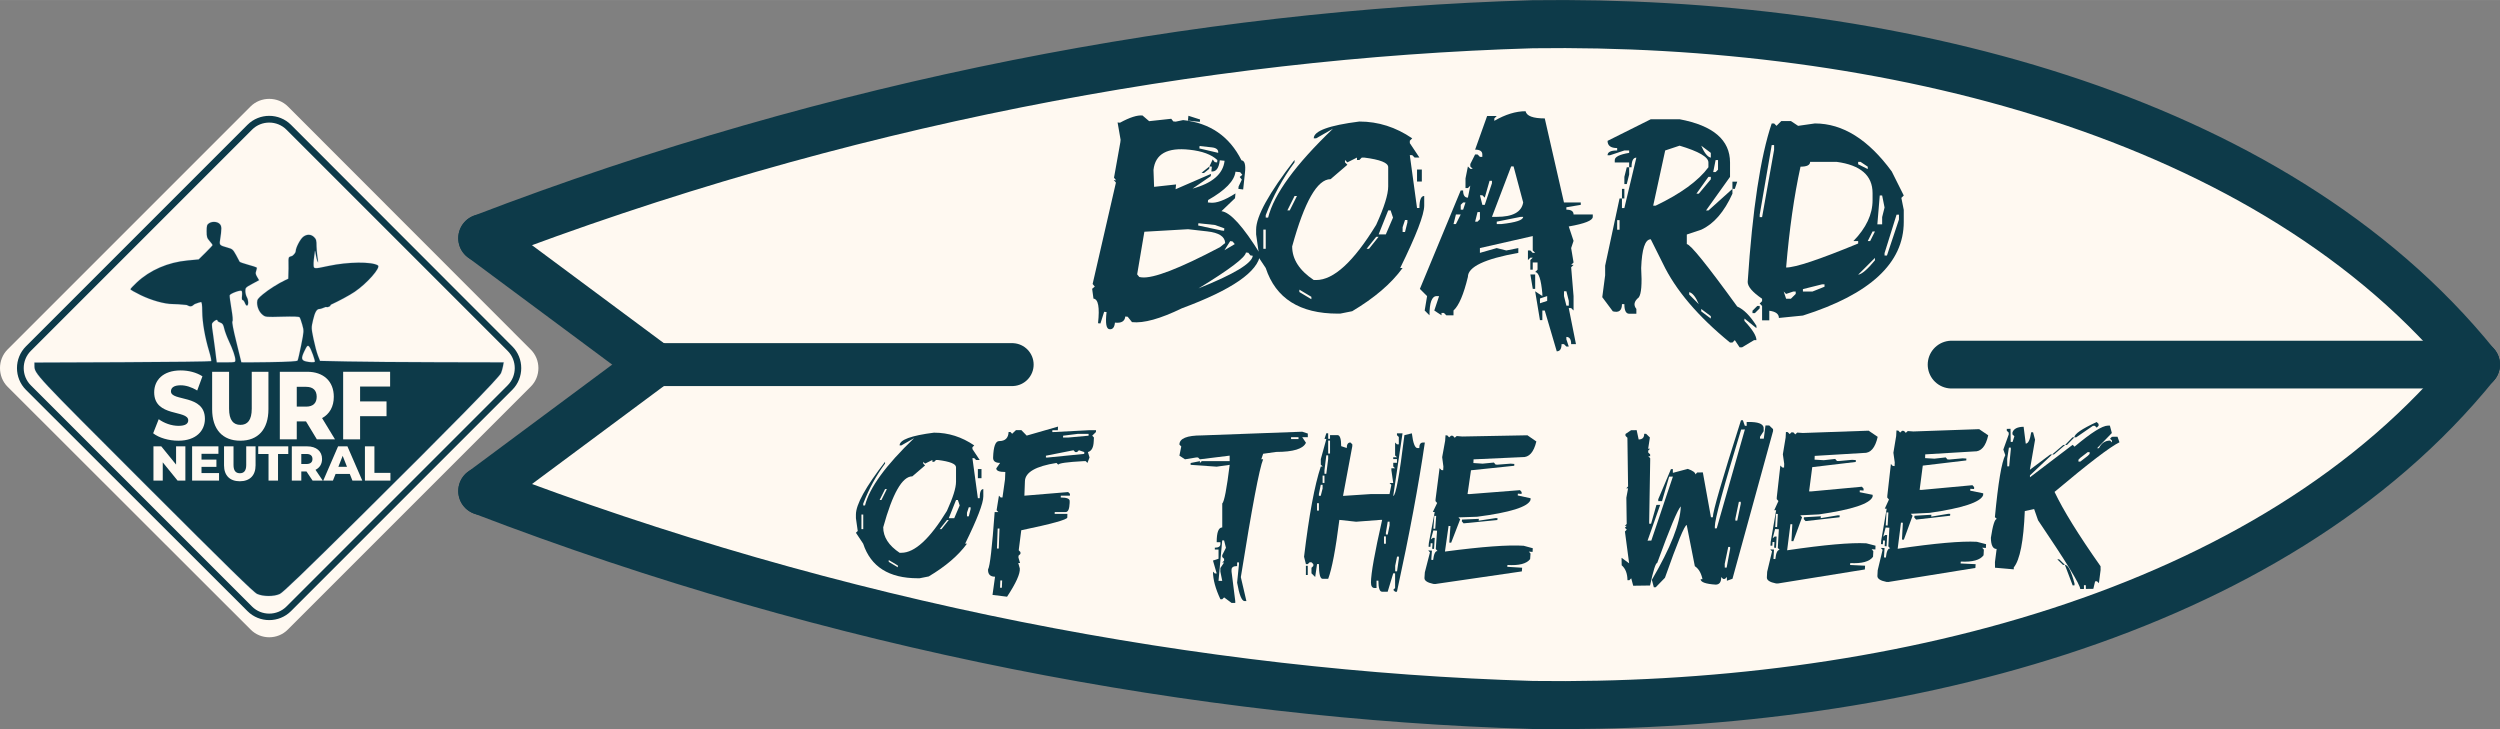 <?xml version="1.0" encoding="UTF-8" standalone="no"?>
<!-- Created with Inkscape (http://www.inkscape.org/) -->

<svg
   sodipodi:docname="board_of_the_week.svg"
   inkscape:version="1.2.2 (b0a8486541, 2022-12-01)"
   inkscape:export-ydpi="572.40002"
   inkscape:export-xdpi="572.40002"
   inkscape:export-filename="C:\Users\lesle\Documents\Surf Neutral\General Pictures\newsletter\Board of the week to vector.png"
   id="svg8"
   version="1.1"
   viewBox="0 0 157.26 45.866"
   height="4.587cm"
   width="15.726cm"
   xmlns:inkscape="http://www.inkscape.org/namespaces/inkscape"
   xmlns:sodipodi="http://sodipodi.sourceforge.net/DTD/sodipodi-0.dtd"
   xmlns="http://www.w3.org/2000/svg"
   xmlns:svg="http://www.w3.org/2000/svg"
   xmlns:rdf="http://www.w3.org/1999/02/22-rdf-syntax-ns#"
   xmlns:cc="http://creativecommons.org/ns#"
   xmlns:dc="http://purl.org/dc/elements/1.1/">
  <rect x="0" y="0" width="157.26" height="45.866" fill="#808080" stroke="none"/>
  <defs
     id="defs2">
    <style
       id="style854"
       type="text/css">
    .str0 {stroke:#FFF9F1;stroke-width:9.88;stroke-linecap:round}
    .str1 {stroke:#FFF9F1;stroke-width:9.88;stroke-linecap:round;stroke-linejoin:round}
    .fil1 {fill:none}
    .fil0 {fill:none;fill-rule:nonzero}
   </style>
    <style
       id="style933"
       type="text/css">
    .str0 {stroke:#FFF9F1;stroke-width:9.915;stroke-linecap:round}
    .str1 {stroke:#FFF9F1;stroke-width:9.915;stroke-linecap:round;stroke-linejoin:round}
    .fil1 {fill:none}
    .fil0 {fill:none;fill-rule:nonzero}
   </style>
    <style
       id="style977"
       type="text/css">
    .str0 {stroke:#0D3A49;stroke-width:5.135;stroke-linecap:round}
    .fil2 {fill:none}
    .fil0 {fill:#0D3A49}
    .fil1 {fill:#FFF9F1}
   </style>
    <style
       type="text/css"
       id="style1425">
    .str0 {stroke:#0D3A49;stroke-width:3.746;stroke-linecap:round}
    .fil2 {fill:none}
    .fil0 {fill:#0D3A49}
    .fil1 {fill:#FFF9F1}
   </style>
    <style
       id="style2"
       type="text/css">
    .fil3 {fill:#FFF9F1}
    .fil2 {fill:#0D3A49;fill-rule:nonzero}
    .fil1 {fill:#0D3A49;fill-rule:nonzero}
    .fil0 {fill:#FFF9F1;fill-rule:nonzero}
   </style>
  </defs>
  <sodipodi:namedview
     id="base"
     pagecolor="#ffffff"
     bordercolor="#666666"
     borderopacity="1.0"
     inkscape:pageopacity="0.0"
     inkscape:pageshadow="2"
     inkscape:zoom="1.4"
     inkscape:cx="310.71429"
     inkscape:cy="92.142857"
     inkscape:document-units="mm"
     inkscape:current-layer="text1052"
     showgrid="false"
     units="cm"
     inkscape:window-width="1680"
     inkscape:window-height="997"
     inkscape:window-x="0"
     inkscape:window-y="53"
     inkscape:window-maximized="0"
     inkscape:showpageshadow="2"
     inkscape:pagecheckerboard="0"
     inkscape:deskcolor="#d1d1d1" />
  <g
     inkscape:label="Layer 1"
     inkscape:groupmode="layer"
     id="layer1"
     transform="translate(-1.249,-244.27)">
    <path
       style="fill:#fff9f1;fill-opacity:1;stroke:#000000;stroke-width:0.53px;stroke-linecap:butt;stroke-linejoin:miter;stroke-opacity:1"
       d="m 31.586,259.251 22.273,-7.061 24.242,-4.924 23.674,-1.515 14.015,0.947 11.932,2.841 14.583,5.871 7.765,4.924 6.92,6.87 -4.837,5.251 -13.447,9.091 -16.666,5.303 -18.371,2.083 -16.856,-0.758 -14.015,-1.705 -17.613,-3.977 -15.341,-3.977 -8.258,-3.359 10.389,-7.952 z"
       id="path1864"
       inkscape:connector-curvature="0" />
    <path
       inkscape:connector-curvature="0"
       id="line861"
       d="M 64.919,267.203 H 41.975"
       style="clip-rule:evenodd;fill:none;fill-rule:evenodd;stroke:#0d3a49;stroke-width:2.7;stroke-linecap:round;stroke-opacity:1;image-rendering:optimizeQuality;shape-rendering:geometricPrecision;text-rendering:geometricPrecision" />
    <path
       inkscape:connector-curvature="0"
       id="line863"
       d="M 157.006,267.203 H 124.013"
       style="clip-rule:evenodd;fill:none;fill-rule:evenodd;stroke:#0d3a49;stroke-width:3.006;stroke-linecap:round;stroke-opacity:1;image-rendering:optimizeQuality;shape-rendering:geometricPrecision;text-rendering:geometricPrecision" />
    <path
       style="clip-rule:evenodd;fill:none;fill-opacity:1;fill-rule:evenodd;stroke:#0d3a49;stroke-width:3.022;stroke-linecap:round;stroke-linejoin:round;stroke-opacity:1;image-rendering:optimizeQuality;shape-rendering:geometricPrecision;text-rendering:geometricPrecision"
       inkscape:connector-curvature="0"
       class="fil1 str1"
       d="m 156.99,267.203 c -12.846,-15.905 -37.315,-21.716 -59.337,-21.41 -20.799,0.612 -43.738,4.894 -66.066,13.458"
       id="path867" />
    <path
       inkscape:connector-curvature="0"
       id="line869"
       d="m 31.586,259.251 10.705,7.952"
       style="clip-rule:evenodd;fill:none;fill-rule:evenodd;stroke:#0d3a49;stroke-width:3.022;stroke-linecap:round;stroke-linejoin:round;stroke-opacity:1;image-rendering:optimizeQuality;shape-rendering:geometricPrecision;text-rendering:geometricPrecision" />
    <path
       style="clip-rule:evenodd;fill:none;fill-rule:evenodd;stroke:#0d3a49;stroke-width:3.022;stroke-linecap:round;stroke-linejoin:round;stroke-opacity:1;image-rendering:optimizeQuality;shape-rendering:geometricPrecision;text-rendering:geometricPrecision"
       inkscape:connector-curvature="0"
       class="fil1 str1"
       d="m 156.99,267.203 c -12.846,15.905 -37.315,21.716 -59.337,21.41 -20.799,-0.612 -43.738,-4.894 -66.066,-13.458"
       id="path871" />
    <path
       inkscape:connector-curvature="0"
       id="line873"
       d="m 31.586,275.156 10.705,-7.953"
       style="clip-rule:evenodd;fill:none;fill-rule:evenodd;stroke:#0d3a49;stroke-width:3.022;stroke-linecap:round;stroke-linejoin:round;stroke-opacity:1;image-rendering:optimizeQuality;shape-rendering:geometricPrecision;text-rendering:geometricPrecision" />
    <g
       id="g1862"
       transform="matrix(2.004,0,0,2.004,1.104,-298.569)"
       style="fill:#0d3a49;fill-opacity:1">
      <g
         id="text1044"
         style="font-style:normal;font-variant:normal;font-weight:normal;font-stretch:normal;font-size:5.849px;line-height:1.25;font-family:Edo;-inkscape-font-specification:'Edo, Normal';font-variant-ligatures:normal;font-variant-caps:normal;font-variant-numeric:normal;font-feature-settings:normal;text-align:start;letter-spacing:0px;word-spacing:0px;writing-mode:lr-tb;text-anchor:start;fill:#0d3a49;fill-opacity:1;stroke:none;stroke-width:0.548"
         aria-label="OF">
        <path
           inkscape:connector-curvature="0"
           id="path1767"
           style="font-style:normal;font-variant:normal;font-weight:normal;font-stretch:normal;font-size:5.849px;font-family:Edo;-inkscape-font-specification:'Edo, Normal';font-variant-ligatures:normal;font-variant-caps:normal;font-variant-numeric:normal;font-feature-settings:normal;text-align:start;writing-mode:lr-tb;text-anchor:start;fill:#0d3a49;fill-opacity:1;stroke-width:0.548"
           d="m 29.396,284.458 q 0.671,0 1.257,0.4 l -0.057,0.057 v 0.057 l 0.228,0.343 h -0.114 l -0.057,-0.057 h -0.057 l 0.171,1.257 h 0.057 q 0,-0.286 0.114,-0.286 v 0.229 q 0,0.323 -0.571,1.485 h 0.057 q -0.403,0.554 -1.2,1.028 l -0.286,0.057 h -0.057 q -1.357,0 -1.714,-1.085 l -0.228,-0.343 0.057,-0.057 -0.057,-0.4 v -0.114 q 0,-0.474 0.914,-1.657 v 0.057 q -0.42,0.566 -0.685,1.257 v 0.057 h 0.057 q 0.208,-0.837 1.542,-2.114 l -0.4,0.228 h -0.057 q 0,-0.263 1.085,-0.4 z m -0.286,0.971 -0.057,-0.057 v 0.057 l 0.057,0.057 -0.4,0.343 q -0.474,0 -0.914,1.599 0,0.457 0.514,0.8 h 0.057 q 0.625,0 1.428,-1.314 0.286,-0.625 0.286,-0.914 v -0.457 q 0,-0.157 -0.571,-0.228 h -0.057 l -0.057,0.057 h -0.057 v -0.057 z m 1.657,0.171 h 0.114 v 0.286 h -0.114 z m -2.913,0.628 -0.171,0.343 h 0.057 l 0.171,-0.343 z m 2.228,0.343 -0.228,0.571 h 0.171 l 0.171,-0.4 -0.057,-0.171 z m 0.4,0.228 -0.057,0.171 v 0.114 h 0.057 l 0.057,-0.228 v -0.057 z m -3.37,0.229 v 0.457 h 0.057 v -0.457 z m 2.685,0.171 -0.228,0.286 h 0.057 l 0.228,-0.286 z m -1.828,1.257 v 0.057 l 0.286,0.171 v -0.057 z" />
        <path
           inkscape:connector-curvature="0"
           id="path1769"
           style="font-style:normal;font-variant:normal;font-weight:normal;font-stretch:normal;font-size:5.849px;font-family:Edo;-inkscape-font-specification:'Edo, Normal';font-variant-ligatures:normal;font-variant-caps:normal;font-variant-numeric:normal;font-feature-settings:normal;text-align:start;writing-mode:lr-tb;text-anchor:start;fill:#0d3a49;fill-opacity:1;stroke-width:0.548"
           d="m 33.283,284.267 -0.006,0.114 H 33.106 l -0.003,0.057 h 0.057 l 1.088,-0.057 h 0.228 l -0.003,0.057 -0.117,0.114 0.054,0.057 -0.006,0.114 q -0.009,0.297 -0.183,0.343 l 0.051,0.171 -0.066,0.171 -0.054,-0.057 h -0.057 q -0.8,0.043 -0.803,0.114 l -0.057,-0.057 q -0.977,0.154 -0.991,0.571 l -0.017,0.457 1.374,-0.114 0.057,0.057 -0.003,0.057 H 33.371 l -0.003,0.057 q 0.286,0 0.28,0.114 v 0.057 q -0.011,0.286 -0.126,0.286 H 33.18 l -0.003,0.057 h 0.4 l -0.003,0.114 q -0.006,0.1 -1.445,0.4 l -0.08,0.628 0.054,0.057 v 0.057 l -0.06,0.057 -0.003,0.057 0.051,0.171 h -0.057 l 0.049,0.171 q 0.023,0.246 -0.4,0.888 l -0.457,-0.057 0.08,-0.571 q -0.228,0 -0.22,-0.228 0.089,-0.146 0.208,-1.802 h 0.114 l -0.054,-0.057 0.074,-0.457 0.054,0.057 h 0.057 l 0.08,-0.571 0.009,-0.229 q -0.286,0 -0.283,-0.114 l 0.12,-0.171 q -0.228,0 -0.22,-0.171 0.017,-0.514 0.189,-0.514 0.286,0 0.297,-0.286 h 0.057 l 0.054,0.057 0.12,-0.114 h 0.171 l 0.166,0.171 z m 0.16,0.286 -0.003,0.057 h 0.171 l 0.631,-0.057 v -0.057 H 33.9 Z m -0.54,0.628 v 0.057 h 0.057 l 1.145,-0.114 0.003,-0.057 -0.169,-0.057 -0.06,0.057 h -0.057 l -0.054,-0.057 z m -1.514,2.285 -0.023,0.628 h 0.057 l 0.023,-0.628 z m 0.083,1.631 -0.009,0.228 h 0.057 l 0.009,-0.228 z" />
      </g>
      <g
         id="text1052"
         style="font-style:normal;font-variant:normal;font-weight:normal;font-stretch:normal;font-size:5.949px;line-height:1.25;font-family:Edo;-inkscape-font-specification:'Edo, Normal';font-variant-ligatures:normal;font-variant-caps:normal;font-variant-numeric:normal;font-feature-settings:normal;text-align:start;letter-spacing:0px;word-spacing:0px;writing-mode:lr-tb;text-anchor:start;fill:#0d3a49;fill-opacity:1;stroke:none;stroke-width:0.558"
         transform="scale(1.005,0.995)"
         aria-label="THE">
        <path
           inkscape:connector-curvature="0"
           id="path1772"
           style="font-style:normal;font-variant:normal;font-weight:normal;font-stretch:normal;font-size:5.949px;font-family:Edo;-inkscape-font-specification:'Edo, Normal';font-variant-ligatures:normal;font-variant-caps:normal;font-variant-numeric:normal;font-feature-settings:normal;text-align:start;writing-mode:lr-tb;text-anchor:start;fill:#0d3a49;fill-opacity:1;stroke-width:0.558"
           d="m 40.745,285.857 0.174,0.058 v 0.116 h -0.174 l 0.116,0.174 q -0.128,0.29 -0.93,0.29 l -0.407,0.058 -0.058,0.174 h 0.058 q -0.174,0.413 -0.697,3.718 l 0.174,0.755 h -0.058 q -0.131,0 -0.232,-0.581 l 0.058,-0.581 v -0.058 h -0.058 v 0.116 q -0.174,0 -0.174,0.116 v 0.058 l 0.116,0.93 v 0.058 h -0.116 l -0.232,-0.174 -0.058,0.058 h -0.058 q -0.232,-0.5 -0.232,-0.871 l 0.058,0.058 h 0.058 l -0.116,-0.407 0.174,-0.058 v -0.29 h -0.116 v -0.058 q 0.174,0 0.174,-0.116 v -0.058 h -0.116 q 0,-0.465 0.174,-0.465 v -0.755 q 0.093,-0.081 0.232,-1.22 l -0.407,0.058 -0.813,-0.058 v -0.058 l 0.29,-0.058 v 0.058 l 0.058,-0.058 h 0.871 v -0.174 l -0.93,0.116 -0.058,-0.058 h -0.058 l -0.349,0.058 -0.174,-0.116 0.058,-0.29 -0.058,-0.058 q 0,-0.29 0.697,-0.29 z m -0.349,0.174 v 0.058 h 0.232 v -0.058 z m -2.15,3.254 -0.116,1.278 h 0.116 l -0.058,-0.29 v -0.116 l 0.116,-0.174 h -0.058 l 0.058,-0.058 v -0.058 l -0.058,-0.058 v -0.058 l 0.116,-0.232 -0.058,-0.232 z" />
        <path
           inkscape:connector-curvature="0"
           id="path1774"
           style="font-style:normal;font-variant:normal;font-weight:normal;font-stretch:normal;font-size:5.949px;font-family:Edo;-inkscape-font-specification:'Edo, Normal';font-variant-ligatures:normal;font-variant-caps:normal;font-variant-numeric:normal;font-feature-settings:normal;text-align:start;writing-mode:lr-tb;text-anchor:start;fill:#0d3a49;fill-opacity:1;stroke-width:0.558"
           d="m 41.497,285.906 h 0.058 v 0.174 h 0.058 v -0.116 h 0.232 q 0.116,0 0.116,0.349 l 0.174,0.058 q 0,-0.174 0.116,-0.174 l 0.058,0.058 v 0.058 l -0.29,1.569 0.871,-0.058 h 0.581 l 0.058,-0.29 -0.058,-0.058 h 0.116 l -0.058,-0.407 v -0.058 h 0.116 l -0.058,-0.058 v -0.116 h 0.116 v -0.116 h -0.116 v -0.058 h 0.116 l -0.058,-0.058 v -0.407 l 0.058,0.058 h 0.058 v -0.232 l -0.058,-0.058 v -0.058 h 0.174 l -0.29,1.975 q 0.116,0 0.349,-1.917 l 0.232,-0.058 q 0.058,0.465 0.174,0.465 h 0.058 q 0,-0.174 0.116,-0.174 h 0.058 q -0.29,2.01 -0.871,4.706 h -0.058 l -0.058,-0.058 0.058,-0.058 v -0.465 h -0.058 l -0.174,0.581 h -0.174 q -0.116,0 -0.116,-0.349 h -0.058 v 0.232 h -0.058 q -0.116,0 -0.116,-0.174 0,-0.421 0.349,-1.975 h -0.058 l -0.755,0.058 -0.523,-0.058 q -0.174,1.394 -0.349,1.859 h -0.174 q -0.116,0 -0.116,-0.465 h -0.058 l -0.058,0.407 -0.116,-0.116 v -0.174 l 0.058,-0.058 v -0.058 l -0.058,-0.058 h -0.058 l -0.058,0.058 h -0.058 l -0.058,-0.232 q 0.232,-1.961 0.523,-2.847 h 0.058 l -0.058,-0.058 v -0.174 l 0.174,-0.639 h -0.058 z m 0.058,0.232 v 0.407 h 0.058 v -0.407 z m -0.058,0.465 -0.058,0.465 v 0.116 h 0.058 l 0.058,-0.465 v -0.116 z m -0.116,0.639 v 0.232 h 0.058 v -0.232 z m -0.058,0.29 -0.058,0.29 v 0.058 h 0.058 l 0.058,-0.232 v -0.116 z m -0.116,0.581 v 0.232 h 0.058 v -0.232 z m 2.208,0.581 -0.058,0.349 v 0.058 h 0.058 l 0.058,-0.29 v -0.116 z m -0.116,0.465 v 0.232 h 0.058 v -0.232 z m 0.407,0.639 -0.058,0.29 v 0.174 h 0.058 l 0.058,-0.407 v -0.058 z m -2.847,0.29 h 0.058 v 0.29 h -0.058 z" />
        <path
           inkscape:connector-curvature="0"
           id="path1776"
           style="font-style:normal;font-variant:normal;font-weight:normal;font-stretch:normal;font-size:5.949px;font-family:Edo;-inkscape-font-specification:'Edo, Normal';font-variant-ligatures:normal;font-variant-caps:normal;font-variant-numeric:normal;font-feature-settings:normal;text-align:start;writing-mode:lr-tb;text-anchor:start;fill:#0d3a49;fill-opacity:1;stroke-width:0.558"
           d="m 47.778,285.97 0.279,0.195 q -0.122,0.514 -0.442,0.494 l -1.519,0.07 -0.006,0.116 0.288,0.02 0.352,-0.035 0.055,0.064 0.058,0.003 0.41,-0.032 0.116,0.009 -0.003,0.058 -1.351,0.142 -0.107,0.749 0.058,0.003 1.58,-0.125 0.052,0.061 -0.003,0.058 -0.116,-0.009 -0.003,0.058 0.401,0.087 -0.003,0.058 q -0.128,0.325 -1.667,0.526 l -0.584,0.02 0.055,0.061 -0.282,0.738 -0.058,-0.003 0.035,-0.523 -0.058,-0.003 -0.113,0.808 q 1.74,-0.232 2.458,-0.183 l 0.285,0.078 -0.006,0.116 -0.116,-0.009 0.052,0.061 -0.012,0.174 q -0.166,0.221 -0.709,0.186 l -0.006,0.058 0.465,0.029 -0.009,0.116 -2.705,0.398 -0.058,-0.003 q -0.288,-0.061 -0.279,-0.192 l 0.012,-0.174 0.16,-0.63 -0.055,-0.061 0.116,0.006 -0.02,0.29 0.058,0.006 q 0.035,-0.29 0.137,-0.282 l -0.055,-0.064 0.041,-0.578 -0.116,-0.009 -0.078,0.285 0.064,-0.052 0.058,0.003 -0.023,0.349 -0.058,-0.006 0.012,-0.171 -0.058,-0.006 -0.009,0.116 -0.058,-0.003 0.009,-0.116 0.183,-0.979 -0.058,-0.003 0.134,-0.282 -0.052,-0.061 0.003,-0.058 0.125,-0.982 0.055,0.061 0.058,0.006 0.006,-0.116 -0.038,-0.296 0.093,-0.517 0.012,-0.174 0.058,0.006 0.055,0.061 0.061,-0.055 0.058,0.006 0.055,0.061 0.061,-0.055 0.174,0.015 z m -2.908,2.539 -0.029,0.407 0.058,0.003 0.029,-0.404 z m 1.917,0.073 0.058,0.003 -0.006,0.058 -1.055,0.105 -0.055,-0.064 0.006,-0.055 0.526,-0.023 -0.006,0.058 z" />
      </g>
      <g
         id="text1060"
         style="font-style:normal;font-variant:normal;font-weight:normal;font-stretch:normal;font-size:6.023px;line-height:1.25;font-family:Edo;-inkscape-font-specification:'Edo, Normal';font-variant-ligatures:normal;font-variant-caps:normal;font-variant-numeric:normal;font-feature-settings:normal;text-align:start;letter-spacing:0px;word-spacing:0px;writing-mode:lr-tb;text-anchor:start;fill:#0d3a49;fill-opacity:1;stroke:none;stroke-width:0.565"
         transform="rotate(-0.79)"
         aria-label="WEEK">
        <path
           inkscape:connector-curvature="0"
           id="path1779"
           style="font-style:normal;font-variant:normal;font-weight:normal;font-stretch:normal;font-size:6.023px;font-family:Edo;-inkscape-font-specification:'Edo, Normal';font-variant-ligatures:normal;font-variant-caps:normal;font-variant-numeric:normal;font-feature-settings:normal;text-align:start;writing-mode:lr-tb;text-anchor:start;fill:#0d3a49;fill-opacity:1;stroke-width:0.565"
           d="m 47.344,285.061 h 0.176 l 0.059,0.294 q 0.176,0 0.176,-0.176 h 0.059 l 0.118,0.118 -0.059,0.353 h 0.059 l -0.059,0.059 v 0.059 l 0.059,0.059 v 0.059 h -0.059 l 0.059,0.059 v 0.059 l -0.059,1.941 v 0.059 h 0.059 l 0.176,-0.588 h 0.118 l -0.412,1.118 h 0.118 l 0.706,-2 h -0.118 l -0.235,0.765 h -0.118 v -0.059 l 0.412,-0.941 h 0.059 v 0.118 l 0.471,-0.118 q 0.235,0.088 0.235,0.176 l 0.059,-0.059 h 0.176 l 0.235,1.412 h 0.059 q 0,-0.262 0.926,-3.032 h 0.059 l 0.059,0.176 h 0.059 v -0.118 h 0.059 q 0.435,0 0.471,0.176 v 0.118 l -0.118,0.176 v 0.059 h 0.118 l 0.059,-0.412 h 0.118 l 0.118,0.118 v 0.059 l -1.338,4.62 -0.176,0.059 v -0.118 l -0.059,0.059 h -0.059 l -0.059,-0.059 q 0,0.235 -0.176,0.235 -0.471,-0.038 -0.471,-0.176 h 0.059 q -0.059,-0.294 -0.235,-0.412 L 49.05,288.06 q -0.1,0.003 -0.706,1.647 l -0.294,0.294 h -0.059 l -0.059,-0.235 q 0.9,-1.488 0.941,-2.294 -0.156,0.156 -0.765,1.765 -0.074,0 -0.235,0.706 h -0.529 l -0.059,-0.235 -0.059,0.059 h -0.059 q 0,-0.318 -0.176,-0.471 v -0.235 l 0.235,0.176 -0.118,-1 0.059,-0.059 -0.059,-0.059 0.059,-0.059 h -0.059 l 0.059,-0.059 v -0.824 l 0.059,-0.294 h -0.059 l 0.059,-0.059 v -1.529 l -0.059,-0.059 v -0.059 z m 3.456,0.026 q -0.868,2.703 -0.868,3.032 v 0.059 h 0.059 l 0.926,-3.091 z m -0.103,2.268 -0.118,0.529 v 0.059 h 0.059 l 0.118,-0.529 v -0.059 z m -0.353,1.412 -0.118,0.529 v 0.118 h 0.059 l 0.118,-0.588 v -0.059 z" />
        <path
           inkscape:connector-curvature="0"
           id="path1781"
           style="font-style:normal;font-variant:normal;font-weight:normal;font-stretch:normal;font-size:6.023px;font-family:Edo;-inkscape-font-specification:'Edo, Normal';font-variant-ligatures:normal;font-variant-caps:normal;font-variant-numeric:normal;font-feature-settings:normal;text-align:start;writing-mode:lr-tb;text-anchor:start;fill:#0d3a49;fill-opacity:1;stroke-width:0.565"
           d="m 54.8,285.178 0.282,0.197 q -0.124,0.521 -0.447,0.5 l -1.538,0.071 -0.006,0.118 0.291,0.021 0.356,-0.035 0.056,0.065 0.059,0.003 0.415,-0.032 0.118,0.009 -0.003,0.059 -1.368,0.144 -0.109,0.759 0.059,0.003 1.6,-0.126 0.053,0.062 -0.003,0.059 -0.118,-0.009 -0.003,0.059 0.406,0.088 -0.003,0.059 q -0.129,0.329 -1.688,0.532 l -0.591,0.021 0.056,0.062 -0.285,0.747 -0.059,-0.003 0.035,-0.529 -0.059,-0.003 -0.115,0.818 q 1.762,-0.235 2.488,-0.185 l 0.288,0.079 -0.006,0.118 -0.118,-0.009 0.053,0.062 -0.012,0.176 q -0.168,0.224 -0.718,0.188 l -0.006,0.059 0.471,0.029 -0.009,0.118 -2.738,0.403 -0.059,-0.003 q -0.291,-0.062 -0.282,-0.194 l 0.012,-0.176 0.162,-0.638 -0.056,-0.062 0.118,0.006 -0.021,0.294 0.059,0.006 q 0.035,-0.294 0.138,-0.285 l -0.056,-0.065 0.041,-0.585 -0.118,-0.009 -0.079,0.288 0.065,-0.053 0.059,0.003 -0.024,0.353 -0.059,-0.006 0.012,-0.174 -0.059,-0.006 -0.009,0.118 -0.059,-0.003 0.009,-0.118 0.185,-0.991 -0.059,-0.003 0.135,-0.285 -0.053,-0.062 0.003,-0.059 0.126,-0.994 0.056,0.062 0.059,0.006 0.006,-0.118 -0.038,-0.3 0.094,-0.523 0.012,-0.176 0.059,0.006 0.056,0.062 0.062,-0.056 0.059,0.006 0.056,0.062 0.062,-0.056 0.176,0.015 z m -2.944,2.57 -0.029,0.412 0.059,0.003 0.029,-0.409 z m 1.941,0.073 0.059,0.003 -0.006,0.059 -1.068,0.106 -0.056,-0.065 0.006,-0.056 0.532,-0.024 -0.006,0.059 z" />
        <path
           inkscape:connector-curvature="0"
           id="path1783"
           style="font-style:normal;font-variant:normal;font-weight:normal;font-stretch:normal;font-size:6.023px;font-family:Edo;-inkscape-font-specification:'Edo, Normal';font-variant-ligatures:normal;font-variant-caps:normal;font-variant-numeric:normal;font-feature-settings:normal;text-align:start;writing-mode:lr-tb;text-anchor:start;fill:#0d3a49;fill-opacity:1;stroke-width:0.565"
           d="m 58.27,285.178 0.282,0.197 q -0.124,0.521 -0.447,0.5 l -1.538,0.071 -0.006,0.118 0.291,0.021 0.356,-0.035 0.056,0.065 0.059,0.003 0.415,-0.032 0.118,0.009 -0.003,0.059 -1.368,0.144 -0.109,0.759 0.059,0.003 1.6,-0.126 0.053,0.062 -0.003,0.059 -0.118,-0.009 -0.003,0.059 0.406,0.088 -0.003,0.059 q -0.129,0.329 -1.688,0.532 l -0.591,0.021 0.056,0.062 -0.285,0.747 -0.059,-0.003 0.035,-0.529 -0.059,-0.003 -0.115,0.818 q 1.762,-0.235 2.488,-0.185 l 0.288,0.079 -0.006,0.118 -0.118,-0.009 0.053,0.062 -0.012,0.176 q -0.168,0.224 -0.718,0.188 l -0.006,0.059 0.471,0.029 -0.009,0.118 -2.738,0.403 -0.059,-0.003 q -0.291,-0.062 -0.282,-0.194 l 0.012,-0.176 0.162,-0.638 -0.056,-0.062 0.118,0.006 -0.021,0.294 0.059,0.006 q 0.035,-0.294 0.138,-0.285 l -0.056,-0.065 0.041,-0.585 -0.118,-0.009 -0.079,0.288 0.065,-0.053 0.059,0.003 -0.024,0.353 -0.059,-0.006 0.012,-0.174 -0.059,-0.006 -0.009,0.118 -0.059,-0.003 0.009,-0.118 0.185,-0.991 -0.059,-0.003 0.135,-0.285 -0.053,-0.062 0.003,-0.059 0.126,-0.994 0.056,0.062 0.059,0.006 0.006,-0.118 -0.038,-0.3 0.094,-0.523 0.012,-0.176 0.059,0.006 0.056,0.062 0.062,-0.056 0.059,0.006 0.056,0.062 0.062,-0.056 0.176,0.015 z m -2.944,2.57 -0.029,0.412 0.059,0.003 0.029,-0.409 z m 1.941,0.073 0.059,0.003 -0.006,0.059 -1.068,0.106 -0.056,-0.065 0.006,-0.056 0.532,-0.024 -0.006,0.059 z" />
        <path
           inkscape:connector-curvature="0"
           id="path1785"
           style="font-style:normal;font-variant:normal;font-weight:normal;font-stretch:normal;font-size:6.023px;font-family:Edo;-inkscape-font-specification:'Edo, Normal';font-variant-ligatures:normal;font-variant-caps:normal;font-variant-numeric:normal;font-feature-settings:normal;text-align:start;writing-mode:lr-tb;text-anchor:start;fill:#0d3a49;fill-opacity:1;stroke-width:0.565"
           d="m 61.961,285.005 0.059,0.059 v 0.059 l -0.059,0.059 -0.059,-0.059 h -0.059 l -0.529,0.353 h -0.059 q 0,-0.156 0.706,-0.471 z m -2.294,0.118 0.059,0.529 q 0.118,0 0.176,-0.353 h 0.059 l 0.059,0.235 -0.176,0.941 0.647,-0.471 h 0.059 l -0.706,0.647 v 0.059 l 1.353,-1 0.059,0.059 q 0.791,-0.647 1.059,-0.647 h 0.059 l 0.059,0.235 -0.471,0.471 h 0.059 q 0.118,-0.235 0.353,-0.235 l 0.059,0.059 v -0.059 l -0.059,-0.059 0.059,-0.059 h 0.176 l 0.059,0.176 q -0.444,0.209 -2.059,1.529 0.397,0.868 1.412,2.353 v 0.118 l -0.059,0.412 -0.059,-0.059 h -0.059 l -0.059,0.235 h -0.235 v -0.118 h -0.059 v 0.118 h -0.118 q 0,-0.206 -1.294,-2.176 l -0.118,-0.353 -0.294,0.059 q -0.076,1.415 -0.371,1.765 v 0.059 l -0.588,-0.059 v -0.176 l 0.059,-0.412 q -0.176,0 -0.176,-0.353 0.097,-0.588 0.194,-0.588 l -0.059,-0.059 q 0.176,-1.618 0.353,-1.941 l -0.059,-0.176 0.176,-0.471 v -0.059 l -0.059,-0.059 v -0.059 h 0.118 v 0.412 h 0.059 l 0.059,-0.176 -0.059,-0.059 v -0.059 q 0.059,-0.176 0.353,-0.176 z m 1.529,0.353 h 0.059 l -0.235,0.235 h -0.059 z m -2,0.294 -0.059,0.353 v 0.235 h 0.059 l 0.059,-0.529 v -0.059 z m 1.706,-0.059 h 0.059 l -0.353,0.294 h -0.059 z m 0.765,0.235 -0.235,0.176 -0.059,0.059 v 0.059 h 0.059 l 0.235,-0.176 0.059,-0.059 v -0.059 z m -1,3.353 h 0.059 l 0.176,0.176 h -0.059 z m 0.235,0.176 q 0.147,0 0.294,0.588 v 0.059 h -0.059 z" />
      </g>
    </g>
    <g
       style="clip-rule:evenodd;fill-rule:evenodd;image-rendering:optimizeQuality;shape-rendering:geometricPrecision;text-rendering:geometricPrecision"
       id="g1794"
       transform="matrix(0.016,0,0,0.016,1.249,250.487)">
      <path
         class="fil0"
         d="M 985,30 30,985 c -40,40 -40,107 0,147 l 955,954 c 40,41 107,41 147,0 l 954,-954 c 41,-40 41,-107 0,-147 L 1132,30 c -40,-40 -107,-40 -147,0 z"
         id="path7"
         inkscape:connector-curvature="0"
         style="fill:#fff9f1;fill-rule:nonzero" />
      <path
         class="fil2"
         d="M 102,973 973,102 c 47,-47 124,-47 171,0 l 870,871 c 47,47 47,124 0,171 l -870,870 c -47,47 -124,47 -171,0 L 102,1144 C 55,1097 55,1020 102,973 Z M 991,121 121,991 c -37,37 -37,98 0,135 l 870,870 c 37,37 98,37 135,0 l 870,-870 c 37,-37 37,-98 0,-135 L 1126,121 c -37,-37 -98,-37 -135,0 z"
         id="path11"
         inkscape:connector-curvature="0"
         style="fill:#0d3a49;fill-rule:nonzero" />
      <path
         sodipodi:nodetypes="csccsccccssscccsssccscsccccccccccccccccscccccccsccccccscccccsccccscccsscccsssssssccccccccsccccccssscccccccccscccccccccccccccccccccccccccccscccscccccssccccc"
         inkscape:connector-curvature="0"
         id="path835-5"
         d="M 1010.956,1946.185 C 997.368,1940.042 899.176,1844.015 572.425,1517.324 134.146,1079.125 135.862,1080.965 135.64,1049.125 l -0.085,-12.237 345.946,-1.381 c 190.271,-0.759 347.243,-2.678 348.828,-4.263 1.585,-1.585 -2.002,-19.093 -7.972,-38.907 -16.549,-54.926 -26.735,-113.545 -27.049,-155.665 -0.201,-26.983 -1.646,-37.936 -5.002,-37.934 -2.596,0 -13.338,3.399 -23.871,7.551 -3.505,1.381 -8.155,6.509 -10.906,7.695 -6.248,2.692 -10.405,1.764 -16.792,-1.535 -5.63,-2.908 -3.441,-1.715 -9.6,-2.605 -13.619,-1.969 -40.132,-3.214 -50.831,-3.272 -31.774,-0.172 -82.926,-14.543 -125.474,-35.25 -21.933,-10.675 -39.879,-20.928 -39.879,-22.784 0,-1.857 11.331,-13.975 25.18,-26.93 51.782,-48.439 122.449,-78.992 199.377,-86.199 l 43.641,-4.089 27.364,-26.987 c 15.05,-14.843 27.364,-28.153 27.364,-29.579 0,-1.426 -5.253,-8.574 -11.672,-15.886 -10.372,-11.813 -11.672,-16.071 -11.672,-38.227 0,-21.355 1.241,-25.803 8.647,-30.99 12.352,-8.652 32.541,-7.666 42.272,2.065 8.413,8.414 8.619,17.76 1.414,64.373 -2.895,18.73 -1.373,20.234 29.007,28.663 19.749,5.479 21.827,7.263 33.994,29.18 7.128,12.839 13.44,24.719 14.027,26.4 0.587,1.681 15.372,6.96 32.855,11.731 17.483,4.771 32.831,9.719 34.106,10.995 1.276,1.275 0.478,7.162 -1.773,13.081 -3.316,8.723 -2.642,13.218 3.56,23.73 l 7.651,12.968 -27.012,14.59 c -25.669,13.865 -27.006,15.275 -26.875,28.361 0.076,7.574 2.64,18.148 5.698,23.498 6.578,11.507 7.528,29.62 1.742,33.197 -2.289,1.415 -6.097,-2.774 -8.635,-9.497 -2.497,-6.615 -6.567,-12.028 -9.045,-12.028 -3.018,0 -3.872,-5.612 -2.589,-17.001 1.054,-9.351 0.183,-18.072 -1.936,-19.382 -6.098,-3.769 -45.553,11.189 -46.838,17.757 -0.637,3.261 2.379,26.609 6.702,51.886 5.031,29.41 6.536,47.555 4.178,50.395 -2.399,2.891 3.041,31.466 15.606,81.975 10.609,42.645 19.318,78.214 19.352,79.041 0.035,0.827 49.247,0.67 109.36,-0.35 79.306,-1.345 110.092,-3.14 112.193,-6.54 1.593,-2.577 7.907,-29.775 14.032,-60.44 11.132,-55.732 11.134,-55.764 4.263,-80.479 -3.781,-13.599 -8.506,-26.691 -10.501,-29.094 -2.531,-3.051 -23.295,-3.82 -68.795,-2.548 -63.368,1.771 -65.477,1.575 -76.339,-7.064 -13.319,-10.593 -21.9,-29.464 -21.9,-48.163 0,-11.87 2.969,-16.072 23.33,-33.016 21.837,-18.173 60.827,-42.784 87.554,-55.264 l 11.672,-5.45 1.108,-39.741 -0.212,-34.45 c 0.518,-1.714 0.324,-4.254 0.669,-5.968 0.315,-1.566 0.613,-3.959 1.995,-4.595 l 2.792,-1.889 9.347,-3.122 c 7.901,-6.027 13.498,-13.716 13.52,-18.576 0.062,-13.395 17.548,-47.111 29.179,-56.26 14.33,-11.272 30.99,-10.844 42.937,1.103 8.298,8.298 9.534,13.014 9.426,35.989 -0.083,17.055 6.498,63.145 6.498,63.145 -9.072,-13.677 -9.847,-46.662 -12.707,-44.934 0,0 -5.339,36.545 -5.339,45.934 0,27.023 -3.591,26.263 60.392,12.782 76.151,-16.044 168.073,-16.951 192.429,-1.898 12.717,7.859 -43.127,71.319 -91.358,103.817 -21.742,14.65 -61.238,35.588 -92.731,50.231 -2.012,0.936 -2.312,4.036 -3.858,5.677 -1.261,1.339 -3.145,1.878 -4.672,2.556 -1.867,0.829 -4.265,1.845 -6.401,1.904 -2.093,0.057 -4.546,-1.463 -6.176,-0.785 -11.661,4.849 -20.48,7.834 -24.163,7.834 -11.2,0 -18.322,12.175 -25.699,43.932 -6.992,30.095 -6.978,30.631 1.866,73.923 4.9,23.984 12.685,53.237 17.299,65.006 l 8.39,21.399 108.924,2.39 c 59.908,1.315 222.368,2.628 361.022,2.918 l 252.098,0.527 -2.615,14.59 c -1.438,8.025 -4.921,20.259 -7.74,27.188 -7.273,17.878 -200.16,214.577 -551.396,562.292 -222.986,220.75 -306.075,300.649 -318.539,306.305 -23.27,10.56 -65.176,10.436 -88.841,-0.263 z m -65.029,-410.548 c 47.142,-18.308 75.687,-55.575 79.564,-103.876 5.067,-63.127 -36.264,-112.104 -125.419,-148.621 -65.089,-26.66 -83.649,-40.953 -83.649,-64.416 0,-27.393 22.17,-42.545 62.251,-42.545 51.357,0 77.813,23.754 77.813,69.864 0,19.499 0.051,19.578 12.645,19.557 6.954,-0.012 19.417,-1.902 27.695,-4.2 l 15.05,-4.179 -2.559,-20.116 c -3.404,-26.759 -19.289,-58.729 -35.218,-70.879 -54.206,-41.345 -159.384,-32.886 -206.299,16.592 -20.539,21.661 -26.875,39.23 -27.057,75.022 -0.336,66.146 28.694,100.204 119.362,140.035 21.495,9.443 44.609,22.869 53.497,31.074 14.436,13.327 15.649,16.025 15.649,34.798 0,27.945 -12.882,41.229 -43.719,45.082 -42.047,5.253 -70.651,-4.394 -87.207,-29.412 -9.708,-14.67 -10.151,-17.39 -7.939,-48.737 l 2.343,-33.2 -18.23,2.734 c -39.527,5.928 -37.864,4.209 -37.614,38.866 0.391,54.116 25.329,84.406 83.427,101.332 25.613,7.462 101.535,4.576 125.614,-4.775 z m 166.187,-115.563 1.945,-115.95 78.19,115.95 78.19,115.95 45.375,1.096 45.375,1.097 -1.009,-195.63 -1.008,-195.63 -20.373,-1.174 -20.373,-1.174 -1.025,128.033 -1.026,128.033 -85.595,-126.859 -85.595,-126.858 -35.383,-1.111 -35.383,-1.111 -2.551,47.437 c -3.252,60.473 -3.344,331.423 -0.115,339.836 1.865,4.861 6.649,6.074 20.426,5.182 l 17.99,-1.166 z M 925.361,1026.482 c 0,-12.823 -9.554,-40.672 -25.762,-75.097 -7.322,-15.55 -15.375,-37.211 -17.896,-48.134 -3.774,-16.348 -6.512,-20.533 -15.479,-23.659 -5.992,-2.089 -10.895,-5.377 -10.895,-7.308 0,-5.829 -7.621,-3.963 -16.107,3.943 -7.855,7.318 -7.891,8.18 -1.989,47.661 3.306,22.114 7.052,49.837 8.325,61.606 1.273,11.769 3.271,27.964 4.439,35.989 l 2.125,14.59 h 36.62 c 36.328,0 36.619,-0.076 36.619,-9.591 z m 312.349,7.198 c 2.72,-2.72 -14.565,-50.703 -21.101,-58.579 -6.917,-8.334 -9.087,-6.429 -20.948,18.388 -12.724,26.621 -10.95,35.002 8.3,39.205 15.556,3.396 30.891,3.845 33.75,0.986 z"
         style="clip-rule:evenodd;opacity:1;fill:#0d3a49;fill-opacity:1;fill-rule:evenodd;stroke:#165a99;stroke-width:3.823;stroke-miterlimit:4;stroke-dasharray:none;stroke-dashoffset:0;stroke-opacity:0.159;paint-order:markers fill stroke;image-rendering:optimizeQuality;shape-rendering:geometricPrecision;text-rendering:geometricPrecision" />
      <path
         inkscape:connector-curvature="0"
         id="path819"
         d="m 659.32,1114.565 58.307,441.789 701.929,-2.243 -29.154,-455.245 z"
         style="fill:#0d3a49;fill-opacity:1;stroke:#0d3a49;stroke-width:26.462px;stroke-linecap:butt;stroke-linejoin:miter;stroke-opacity:1" />
      <g
         id="text823"
         style="font-style:normal;font-variant:normal;font-weight:800;font-stretch:normal;font-size:357.424px;line-height:1.25;font-family:Montserrat;-inkscape-font-specification:'Montserrat, Ultra-Bold';font-variant-ligatures:normal;font-variant-caps:normal;font-variant-numeric:normal;font-feature-settings:normal;text-align:start;letter-spacing:0px;word-spacing:0px;writing-mode:lr-tb;text-anchor:start;fill:#fff9f1;fill-opacity:1;stroke:none;stroke-width:33.508"
         transform="scale(0.941,1.062)"
         aria-label="SURF">
        <path
           inkscape:connector-curvature="0"
           id="path1788"
           style="font-style:normal;font-variant:normal;font-weight:800;font-stretch:normal;font-size:357.424px;font-family:Montserrat;-inkscape-font-specification:'Montserrat, Ultra-Bold';font-variant-ligatures:normal;font-variant-caps:normal;font-variant-numeric:normal;font-feature-settings:normal;text-align:start;writing-mode:lr-tb;text-anchor:start;fill:#fff9f1;fill-opacity:1;stroke-width:33.508"
           d="m 745.337,1265.494 c 74.344,0 110.801,-37.172 110.801,-80.778 0,-92.215 -141.897,-63.621 -141.897,-101.866 0,-12.51 10.723,-22.518 40.389,-22.518 21.803,0 45.393,6.434 69.34,19.301 l 21.803,-52.541 c -24.662,-14.297 -58.26,-21.803 -90.786,-21.803 -74.344,0 -110.801,36.457 -110.801,81.135 0,92.93 142.255,63.979 142.255,103.653 0,12.152 -11.438,20.373 -40.746,20.373 -28.951,0 -60.405,-10.008 -82.565,-24.662 l -23.233,52.184 c 23.59,16.442 64.336,27.522 105.44,27.522 z" />
        <path
           inkscape:connector-curvature="0"
           id="path1790"
           style="font-style:normal;font-variant:normal;font-weight:800;font-stretch:normal;font-size:357.424px;font-family:Montserrat;-inkscape-font-specification:'Montserrat, Ultra-Bold';font-variant-ligatures:normal;font-variant-caps:normal;font-variant-numeric:normal;font-feature-settings:normal;text-align:start;writing-mode:lr-tb;text-anchor:start;fill:#fff9f1;fill-opacity:1;stroke-width:33.508"
           d="m 1003.927,1265.494 c 73.987,0 117.593,-41.819 117.593,-116.52 v -138.68 h -69.698 v 136.536 c 0,42.891 -17.871,60.047 -47.18,60.047 -29.666,0 -47.537,-17.156 -47.537,-60.047 v -136.536 h -70.77 v 138.68 c 0,74.702 43.606,116.52 117.592,116.52 z" />
        <path
           inkscape:connector-curvature="0"
           id="path1792"
           style="font-style:normal;font-variant:normal;font-weight:800;font-stretch:normal;font-size:357.424px;font-family:Montserrat;-inkscape-font-specification:'Montserrat, Ultra-Bold';font-variant-ligatures:normal;font-variant-caps:normal;font-variant-numeric:normal;font-feature-settings:normal;text-align:start;writing-mode:lr-tb;text-anchor:start;fill:#fff9f1;fill-opacity:1;stroke-width:33.508"
           d="m 1323.877,1260.49 h 75.774 l -53.971,-78.633 c 31.096,-15.012 48.967,-42.176 48.967,-78.991 0,-57.188 -42.891,-92.573 -111.159,-92.573 h -114.376 v 250.197 h 70.77 v -66.481 h 38.602 z m -0.715,-157.624 c 0,22.875 -14.654,36.457 -43.963,36.457 h -39.317 v -73.272 h 39.317 c 29.309,0 43.963,13.582 43.963,36.815 z" />
        <path
           inkscape:connector-curvature="0"
           id="path1794"
           style="font-style:normal;font-variant:normal;font-weight:800;font-stretch:normal;font-size:357.424px;font-family:Montserrat;-inkscape-font-specification:'Montserrat, Ultra-Bold';font-variant-ligatures:normal;font-variant-caps:normal;font-variant-numeric:normal;font-feature-settings:normal;text-align:start;writing-mode:lr-tb;text-anchor:start;fill:#fff9f1;fill-opacity:1;stroke-width:33.508"
           d="m 1629.916,1064.979 v -54.686 h -196.226 v 250.197 h 70.77 v -85.782 h 110.444 v -54.686 h -110.444 v -55.043 z" />
      </g>
      <g
         id="text827"
         style="font-style:normal;font-variant:normal;font-weight:800;font-stretch:normal;font-size:190.34px;line-height:1.25;font-family:Montserrat;-inkscape-font-specification:'Montserrat, Ultra-Bold';font-variant-ligatures:normal;font-variant-caps:normal;font-variant-numeric:normal;font-feature-settings:normal;text-align:start;letter-spacing:0px;word-spacing:0px;writing-mode:lr-tb;text-anchor:start;fill:#fff9f1;fill-opacity:1;stroke:none;stroke-width:17.844"
         transform="scale(0.99,1.01)"
         aria-label="NEUTRAL">
        <path
           inkscape:connector-curvature="0"
           id="path1797"
           style="font-style:normal;font-variant:normal;font-weight:800;font-stretch:normal;font-size:190.34px;font-family:Montserrat;-inkscape-font-specification:'Montserrat, Ultra-Bold';font-variant-ligatures:normal;font-variant-caps:normal;font-variant-numeric:normal;font-feature-settings:normal;text-align:start;writing-mode:lr-tb;text-anchor:start;fill:#fff9f1;fill-opacity:1;stroke-width:17.844"
           d="m 699.233,1352.599 v 70.997 l -58.815,-70.997 h -31.025 v 133.238 h 36.926 V 1414.84 l 58.815,70.997 h 31.025 v -133.238 z" />
        <path
           inkscape:connector-curvature="0"
           id="path1799"
           style="font-style:normal;font-variant:normal;font-weight:800;font-stretch:normal;font-size:190.34px;font-family:Montserrat;-inkscape-font-specification:'Montserrat, Ultra-Bold';font-variant-ligatures:normal;font-variant-caps:normal;font-variant-numeric:normal;font-feature-settings:normal;text-align:start;writing-mode:lr-tb;text-anchor:start;fill:#fff9f1;fill-opacity:1;stroke-width:17.844"
           d="m 800.235,1456.715 v -24.363 h 59.196 v -28.17 h -59.196 v -22.46 h 67.19 v -29.122 H 762.929 v 133.238 h 106.971 v -29.122 z" />
        <path
           inkscape:connector-curvature="0"
           id="path1801"
           style="font-style:normal;font-variant:normal;font-weight:800;font-stretch:normal;font-size:190.34px;font-family:Montserrat;-inkscape-font-specification:'Montserrat, Ultra-Bold';font-variant-ligatures:normal;font-variant-caps:normal;font-variant-numeric:normal;font-feature-settings:normal;text-align:start;writing-mode:lr-tb;text-anchor:start;fill:#fff9f1;fill-opacity:1;stroke-width:17.844"
           d="m 952.293,1488.502 c 39.4,0 62.622,-22.27 62.622,-62.051 v -73.852 h -37.116 v 72.71 c 0,22.841 -9.517,31.977 -25.125,31.977 -15.798,0 -25.315,-9.136 -25.315,-31.977 v -72.71 h -37.687 v 73.852 c 0,39.781 23.221,62.051 62.622,62.051 z" />
        <path
           inkscape:connector-curvature="0"
           id="path1803"
           style="font-style:normal;font-variant:normal;font-weight:800;font-stretch:normal;font-size:190.34px;font-family:Montserrat;-inkscape-font-specification:'Montserrat, Ultra-Bold';font-variant-ligatures:normal;font-variant-caps:normal;font-variant-numeric:normal;font-feature-settings:normal;text-align:start;writing-mode:lr-tb;text-anchor:start;fill:#fff9f1;fill-opacity:1;stroke-width:17.844"
           d="m 1066.39,1485.837 h 37.687 v -103.355 h 40.733 v -29.883 H 1025.467 v 29.883 h 40.923 z" />
        <path
           inkscape:connector-curvature="0"
           id="path1805"
           style="font-style:normal;font-variant:normal;font-weight:800;font-stretch:normal;font-size:190.34px;font-family:Montserrat;-inkscape-font-specification:'Montserrat, Ultra-Bold';font-variant-ligatures:normal;font-variant-caps:normal;font-variant-numeric:normal;font-feature-settings:normal;text-align:start;writing-mode:lr-tb;text-anchor:start;fill:#fff9f1;fill-opacity:1;stroke-width:17.844"
           d="m 1241.268,1485.837 h 40.352 l -28.741,-41.875 c 16.56,-7.994 26.077,-22.46 26.077,-42.065 0,-30.454 -22.841,-49.298 -59.196,-49.298 h -60.909 v 133.238 h 37.687 v -35.403 h 20.557 z m -0.381,-83.94 c 0,12.182 -7.804,19.415 -23.412,19.415 h -20.937 v -39.02 h 20.937 c 15.608,0 23.412,7.233 23.412,19.605 z" />
        <path
           inkscape:connector-curvature="0"
           id="path1807"
           style="font-style:normal;font-variant:normal;font-weight:800;font-stretch:normal;font-size:190.34px;font-family:Montserrat;-inkscape-font-specification:'Montserrat, Ultra-Bold';font-variant-ligatures:normal;font-variant-caps:normal;font-variant-numeric:normal;font-feature-settings:normal;text-align:start;writing-mode:lr-tb;text-anchor:start;fill:#fff9f1;fill-opacity:1;stroke-width:17.844"
           d="m 1399.485,1485.837 h 39.21 l -59.005,-133.238 h -37.116 l -58.815,133.238 h 38.449 l 10.469,-25.886 h 56.341 z m -55.77,-53.676 17.131,-42.636 17.131,42.636 z" />
        <path
           inkscape:connector-curvature="0"
           id="path1809"
           style="font-style:normal;font-variant:normal;font-weight:800;font-stretch:normal;font-size:190.34px;font-family:Montserrat;-inkscape-font-specification:'Montserrat, Ultra-Bold';font-variant-ligatures:normal;font-variant-caps:normal;font-variant-numeric:normal;font-feature-settings:normal;text-align:start;writing-mode:lr-tb;text-anchor:start;fill:#fff9f1;fill-opacity:1;stroke-width:17.844"
           d="m 1449.194,1485.837 h 101.261 v -29.883 h -63.574 v -103.355 h -37.687 z" />
      </g>
    </g>
    <g
       id="text1854"
       style="font-style:normal;font-variant:normal;font-weight:normal;font-stretch:normal;font-size:15.468px;line-height:1.25;font-family:Edo;-inkscape-font-specification:'Edo, Normal';font-variant-ligatures:normal;font-variant-caps:normal;font-variant-numeric:normal;font-feature-settings:normal;text-align:start;letter-spacing:0px;word-spacing:0px;writing-mode:lr-tb;text-anchor:start;fill:#0d3a49;fill-opacity:1;stroke:none;stroke-width:1.45"
       aria-label="BOARD"
       transform="translate(-0.189,-1.701)">
      <path
         inkscape:connector-curvature="0"
         id="path1812"
         style="font-style:normal;font-variant:normal;font-weight:normal;font-stretch:normal;font-size:15.468px;font-family:Edo;-inkscape-font-specification:'Edo, Normal';font-variant-ligatures:normal;font-variant-caps:normal;font-variant-numeric:normal;font-feature-settings:normal;text-align:start;writing-mode:lr-tb;text-anchor:start;fill:#0d3a49;fill-opacity:1;stroke-width:1.45"
         d="m 76.194,253.251 0.733,0.234 -0.015,0.151 -0.748,-0.083 z m -2.885,-0.015 0.415,0.355 1.39,-0.151 0.128,0.166 0.151,0.015 0.468,-0.098 q 2.538,0.272 3.671,2.53 0.302,0.03 0.219,0.778 l -0.113,1.057 -0.302,-0.038 0.015,-0.151 0.204,-0.431 -0.136,-0.166 0.166,-0.136 -0.136,-0.166 -0.295,-0.03 q -0.098,0.861 -1.722,1.782 l -0.015,0.151 0.151,0.015 q 0.566,0.068 1.586,-0.582 l -0.03,0.302 -0.853,0.816 q 0.831,0.091 2.44,2.696 -0.181,1.654 -4.932,3.414 -2.032,0.989 -3.134,0.869 l -0.272,-0.34 -0.151,-0.015 q -0.045,0.453 -0.65,0.385 -0.045,0.453 -0.347,0.415 -0.302,-0.03 -0.181,-1.08 l -0.151,-0.015 -0.234,0.733 -0.151,-0.015 q 0.166,-1.503 -0.287,-1.548 l -0.083,-0.619 0.166,-0.136 -0.136,-0.166 1.465,-6.375 -0.136,-0.166 0.151,0.023 -0.136,-0.166 0.4,-2.236 0.015,-0.151 -0.189,-1.088 0.151,0.015 q 0.929,-0.506 1.42,-0.453 z m 3.588,1.918 -0.015,0.151 1.186,0.279 q 0.03,-0.302 -0.415,-0.347 z m -2.9,1.503 0.038,1.065 1.382,-0.151 -0.03,0.302 2.228,-0.967 -0.015,0.143 -1.148,0.785 q 1.881,-0.514 2.017,-1.752 l -0.302,-0.03 q -0.083,0.748 -0.529,0.702 l 0.03,-0.302 -0.151,-0.015 0.204,-0.438 0.128,0.166 0.151,0.023 0.015,-0.151 q -0.551,-0.521 -1.752,-0.65 -2.1,-0.234 -2.266,1.269 z m 3.52,-0.219 -0.015,0.151 -0.332,0.264 -0.151,-0.015 z m -0.695,3.572 -0.015,0.143 1.48,0.317 0.151,0.015 0.015,-0.151 -0.582,-0.211 z m -3.399,0.536 -0.453,2.681 0.136,0.166 0.151,0.023 q 1.088,0.121 4.917,-1.896 l 0.332,-0.264 q -0.023,-0.612 -1.133,-0.733 l -1.201,-0.136 z m 5.4,0.589 -0.363,0.574 0.65,-0.385 -0.136,-0.166 z m 0.989,0.718 q -0.053,0.468 -2.983,2.258 3.338,-1.337 3.414,-2.054 l -0.151,-0.023 -0.128,-0.166 z" />
      <path
         inkscape:connector-curvature="0"
         id="path1814"
         style="font-style:normal;font-variant:normal;font-weight:normal;font-stretch:normal;font-size:15.468px;font-family:Edo;-inkscape-font-specification:'Edo, Normal';font-variant-ligatures:normal;font-variant-caps:normal;font-variant-numeric:normal;font-feature-settings:normal;text-align:start;writing-mode:lr-tb;text-anchor:start;fill:#0d3a49;fill-opacity:1;stroke-width:1.45"
         d="m 86.949,253.614 q 1.775,0 3.323,1.057 l -0.151,0.151 v 0.151 l 0.604,0.906 h -0.302 l -0.151,-0.151 h -0.151 l 0.453,3.323 h 0.151 q 0,-0.755 0.302,-0.755 v 0.604 q 0,0.853 -1.511,3.927 h 0.151 q -1.065,1.465 -3.172,2.719 l -0.755,0.151 h -0.151 q -3.588,0 -4.532,-2.87 l -0.604,-0.906 0.151,-0.151 -0.151,-1.057 v -0.302 q 0,-1.254 2.417,-4.381 v 0.151 q -1.11,1.495 -1.813,3.323 v 0.151 h 0.151 q 0.551,-2.213 4.078,-5.589 l -1.057,0.604 h -0.151 q 0,-0.695 2.87,-1.057 z m -0.755,2.568 -0.151,-0.151 v 0.151 l 0.151,0.151 -1.057,0.906 q -1.254,0 -2.417,4.23 0,1.208 1.359,2.115 h 0.151 q 1.654,0 3.776,-3.474 0.755,-1.654 0.755,-2.417 v -1.208 q 0,-0.415 -1.511,-0.604 h -0.151 l -0.151,0.151 h -0.151 v -0.151 z m 4.381,0.453 h 0.302 v 0.755 h -0.302 z m -7.704,1.662 -0.453,0.906 h 0.151 l 0.453,-0.906 z m 5.891,0.906 -0.604,1.511 h 0.453 l 0.453,-1.057 -0.151,-0.453 z m 1.057,0.604 -0.151,0.453 v 0.302 h 0.151 l 0.151,-0.604 v -0.151 z m -8.912,0.604 v 1.208 h 0.151 v -1.208 z m 7.1,0.453 -0.604,0.755 h 0.151 l 0.604,-0.755 z m -4.834,3.323 v 0.151 l 0.755,0.453 v -0.151 z" />
      <path
         inkscape:connector-curvature="0"
         id="path1816"
         style="font-style:normal;font-variant:normal;font-weight:normal;font-stretch:normal;font-size:15.468px;font-family:Edo;-inkscape-font-specification:'Edo, Normal';font-variant-ligatures:normal;font-variant-caps:normal;font-variant-numeric:normal;font-feature-settings:normal;text-align:start;writing-mode:lr-tb;text-anchor:start;fill:#0d3a49;fill-opacity:1;stroke-width:1.45"
         d="m 97.402,252.964 q 0.098,0.453 1.208,0.453 l 1.208,5.287 h 1.057 v 0.151 l -0.906,0.151 v 0.151 q 0.453,0 0.453,0.302 h 1.208 v 0.151 q 0,0.34 -1.511,0.604 l 0.302,0.906 -0.151,0.453 0.151,0.906 -0.151,0.151 h 0.151 l -0.151,0.151 0.151,1.813 v 0.906 l -0.151,-0.151 h -0.151 l 0.453,2.266 h -0.302 q 0,-0.453 -0.302,-0.453 v 0.151 l 0.151,0.453 h -0.151 l -0.151,-0.151 h -0.151 q 0,0.453 -0.302,0.453 l -0.755,-2.568 h -0.151 v 0.604 h -0.151 l -0.302,-1.813 0.453,0.302 v -0.151 q -0.121,-1.359 -0.453,-1.359 l 0.151,-0.151 v -0.453 h -0.302 v 0.453 h -0.151 v -0.604 l 0.151,-0.151 h -0.151 l -0.151,0.151 v -0.604 h 0.151 l 0.151,0.151 h 0.151 l -0.151,-0.151 v -0.906 l -3.323,0.755 v 0.302 l 1.057,-0.302 0.604,0.151 0.755,-0.151 v 0.302 q -3.172,0.566 -3.172,1.511 -0.4,1.662 -0.906,2.115 v 0.302 h -0.453 l -0.151,-0.151 h -0.151 v 0.151 l -0.453,-0.302 0.302,-0.906 h -0.151 q -0.453,0 -0.453,1.208 l -0.302,-0.302 0.151,-0.906 -0.453,-0.453 2.568,-6.193 h 0.151 q 0,0.453 0.302,0.453 l 0.151,-0.755 -0.151,0.151 h -0.151 v -0.604 l 0.151,-0.755 0.151,0.151 h 0.151 l -0.151,-0.151 v -0.151 l 0.302,-0.604 h 0.151 l 0.151,0.151 h 0.151 v -0.151 q 0,-0.302 -0.453,-0.302 l 0.755,-2.115 h 0.604 l -0.151,0.151 v 0.151 q 1.05,-0.604 1.964,-0.604 z m -0.906,3.474 -1.208,3.172 h 0.302 q 1.511,0 1.662,-0.906 l -0.604,-2.266 z m -1.359,0.906 -0.302,1.057 -0.151,-0.151 h -0.151 l 0.151,0.604 h 0.151 l 0.453,-1.359 v -0.151 z m -1.662,1.359 -0.151,0.151 v 0.302 h 0.151 l 0.151,-0.453 z m 0.906,0.604 -0.151,0.604 h 0.151 l 0.151,-0.151 v -0.453 z m -1.359,0.151 -0.151,0.604 h 0.151 l 0.302,-0.604 z m 2.568,0.453 v 0.151 h 0.302 q 1.359,-0.151 1.359,-0.453 h -0.151 z m 2.115,3.323 h 0.302 v 0.906 h -0.151 z m 2.115,1.057 v 0.302 l 0.151,0.604 h 0.151 v -0.302 l -0.151,-0.604 z m -1.511,0.453 v 0.302 l 0.453,-0.151 v -0.302 z" />
      <path
         inkscape:connector-curvature="0"
         id="path1818"
         style="font-style:normal;font-variant:normal;font-weight:normal;font-stretch:normal;font-size:15.468px;font-family:Edo;-inkscape-font-specification:'Edo, Normal';font-variant-ligatures:normal;font-variant-caps:normal;font-variant-numeric:normal;font-feature-settings:normal;text-align:start;writing-mode:lr-tb;text-anchor:start;fill:#0d3a49;fill-opacity:1;stroke-width:1.45"
         d="m 105.279,253.47 h 1.813 q 3.172,0.597 3.172,2.719 v 0.906 l -1.511,2.115 h 0.151 l 1.511,-1.359 v 0.302 q -0.778,1.722 -1.964,2.266 l -0.906,0.302 v 0.604 q 0.325,0 3.172,3.927 0.604,0.257 1.208,1.208 v 0.151 l -0.755,-0.604 v 0.151 q 0.755,0.801 0.755,1.208 h -0.151 l -0.755,0.453 h -0.151 l -0.302,-0.453 -0.151,0.151 h -0.151 q -3.029,-2.47 -4.23,-4.985 l -0.755,-1.511 q -0.536,0 -0.604,1.813 0.091,1.511 -0.151,1.843 -0.446,0.363 -0.151,0.725 v 0.302 h -0.453 q -0.302,0 -0.302,-0.604 h -0.151 q 0,0.604 -0.574,0.453 l -0.665,-0.891 0.181,-1.375 v -0.604 l 0.906,-4.23 h 0.151 v 0.604 h 0.151 l 0.755,-3.172 q -0.302,0 -0.302,0.604 h -0.151 V 256.189 h -0.906 v -0.151 q 0,-0.302 0.906,-0.453 v -0.151 h -0.302 l -0.906,0.302 h -0.151 q 0,-0.302 0.604,-0.302 v -0.151 q -0.604,0 -0.604,-0.453 z m 0.151,5.438 h 0.151 q 2.372,-1.133 3.323,-2.417 V 256.189 q 0,-0.514 -1.813,-1.057 l -0.906,0.302 z m 3.021,-3.776 q 0.295,0.687 0.604,0.755 v -0.302 z m 0.906,0.906 -0.151,0.755 h 0.151 l 0.151,-0.151 v -0.604 z m -5.589,0.453 h 0.151 v 0.453 l -0.151,0.604 h -0.151 v -0.453 z m 5.136,0.604 -0.755,1.057 h 0.151 l 0.755,-0.906 v -0.151 z m 1.511,0.302 h 0.302 l -0.151,0.453 h -0.151 z m -6.949,0.453 h 0.151 v 0.604 h -0.151 z m -0.302,1.964 v 0.604 h 0.151 v -0.604 z m 4.532,4.532 v 0.151 l 0.604,0.604 q -0.295,-0.687 -0.604,-0.755 z m 0.755,1.057 v 0.151 l 0.604,0.453 v -0.151 z" />
      <path
         inkscape:connector-curvature="0"
         id="path1820"
         style="font-style:normal;font-variant:normal;font-weight:normal;font-stretch:normal;font-size:15.468px;font-family:Edo;-inkscape-font-specification:'Edo, Normal';font-variant-ligatures:normal;font-variant-caps:normal;font-variant-numeric:normal;font-feature-settings:normal;text-align:start;writing-mode:lr-tb;text-anchor:start;fill:#0d3a49;fill-opacity:1;stroke-width:1.45"
         d="m 113.489,253.583 h 0.604 l 0.453,0.302 1.057,-0.151 q 2.621,0 4.834,3.021 l 0.755,1.511 -0.151,0.151 0.151,0.755 v 0.755 q 0,3.882 -6.344,5.891 l -1.511,0.151 q 0,-0.378 -0.604,-0.453 v 0.604 h -0.453 v -0.906 l -0.151,-0.151 0.151,-0.151 v -0.151 q -0.906,-0.619 -0.906,-1.057 0.453,-6.843 1.511,-9.97 h 0.151 l 0.151,0.151 z m -0.604,1.511 -0.755,4.381 v 0.151 h 0.151 l 0.755,-4.23 v -0.302 z m 2.417,1.057 q 0,0.302 -0.604,0.302 -0.604,2.757 -0.906,6.344 0.876,0 4.532,-1.511 v -0.151 h -0.302 q 1.208,-1.239 1.208,-2.568 v -0.453 q 0,-1.662 -2.266,-1.964 z m 3.021,0 v 0.151 l 0.604,0.302 v -0.151 l -0.453,-0.302 z m 1.359,2.115 -0.151,1.813 h 0.302 v -0.453 l 0.151,-0.604 -0.151,-0.755 z m 1.057,1.208 -0.755,2.417 v 0.151 h 0.151 l 0.755,-2.266 v -0.302 z m -1.511,1.057 -0.302,0.604 h 0.151 l 0.302,-0.604 z m -0.906,2.719 q 0.355,-0.053 1.057,-0.906 v -0.151 z m -3.474,0.906 v 0.151 h 0.604 l 0.755,-0.302 v -0.151 h -0.151 z m -1.208,0.151 0.151,0.453 h 0.302 l 0.302,-0.302 v -0.151 h -0.151 l -0.453,0.151 z m -1.662,0.906 h 0.151 v 0.151 l -0.302,0.302 h -0.151 v -0.151 z" />
    </g>
  </g>
</svg>
